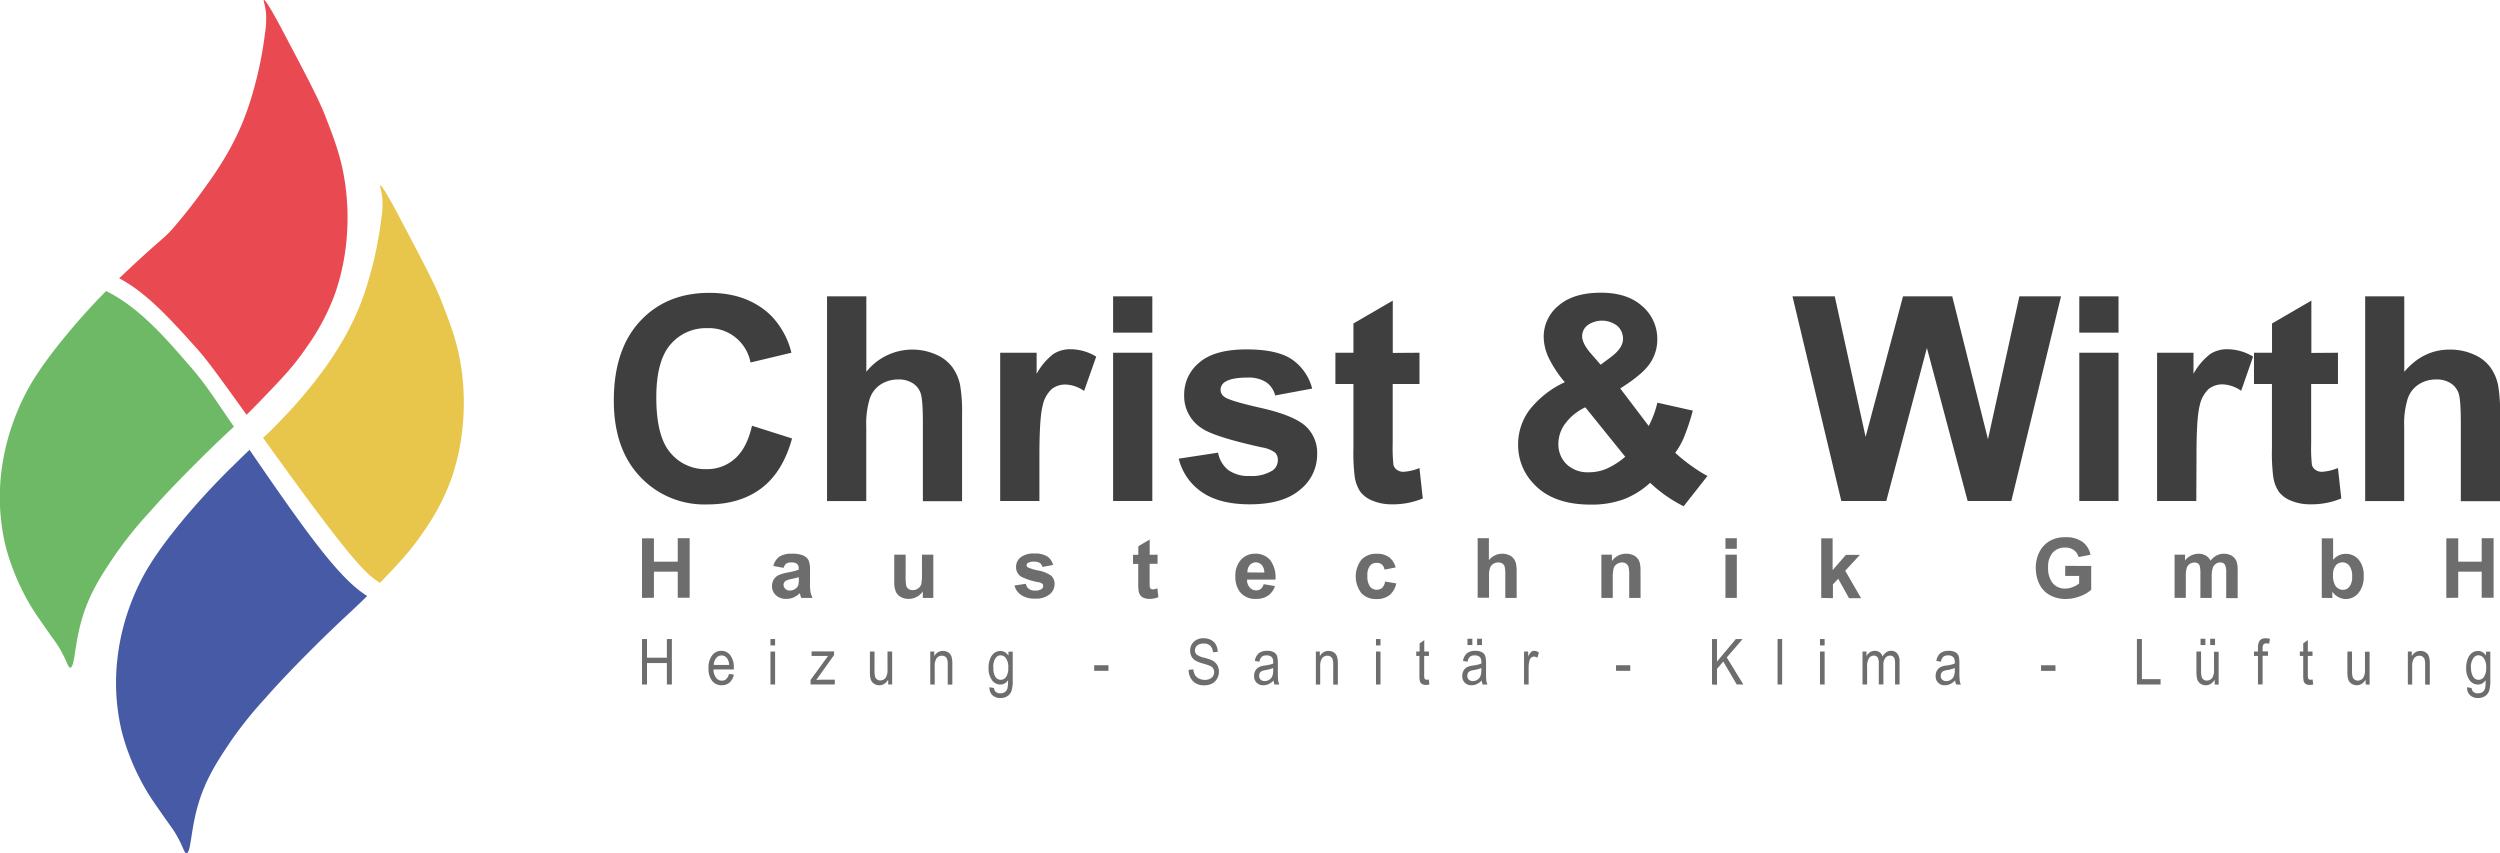 <?xml version="1.0" encoding="UTF-8"?>
<svg xmlns="http://www.w3.org/2000/svg" id="pfad" viewBox="0 0 629.66 214.9">
  <defs>
    <style>.cls-1{fill:#3f3f3f;}.cls-2{fill:#6e6d6d;}.cls-3{fill:#e8c54b;}.cls-4{fill:#475aa5;}.cls-5{fill:#e94a52;}.cls-6{fill:#6eb966;}</style>
  </defs>
  <path class="cls-1" d="M279.7,283.76l10.09,3.2q-2.31,8.43-7.71,12.53t-13.7,4.09a22.15,22.15,0,0,1-16.87-7q-6.62-7-6.61-19.18,0-12.87,6.64-20T269,250.29q9.45,0,15.36,5.59a20.29,20.29,0,0,1,5.27,9.49l-10.3,2.46a10.64,10.64,0,0,0-10.86-8.65,11.74,11.74,0,0,0-9.3,4.11q-3.57,4.13-3.57,13.33,0,9.78,3.52,13.92a11.4,11.4,0,0,0,9.14,4.15,10.45,10.45,0,0,0,7.14-2.64Q278.41,289.41,279.7,283.76Z" transform="translate(-90.3 -176.53)"></path>
  <path class="cls-1" d="M308.5,251.17v19a14.82,14.82,0,0,1,17.58-4.33,10.05,10.05,0,0,1,4.13,3.24,11.77,11.77,0,0,1,1.89,4.35,39,39,0,0,1,.51,7.42v21.91h-9.87V283c0-3.91-.19-6.4-.57-7.45a4.82,4.82,0,0,0-2-2.51,6.41,6.41,0,0,0-3.57-.94,8.18,8.18,0,0,0-4.4,1.2,6.93,6.93,0,0,0-2.83,3.6,21.79,21.79,0,0,0-.89,7.12v18.71h-9.88V251.17Z" transform="translate(-90.3 -176.53)"></path>
  <path class="cls-1" d="M352.09,302.71h-9.88V265.37h9.18v5.31a16,16,0,0,1,4.23-5,7.79,7.79,0,0,1,4.28-1.19,12.55,12.55,0,0,1,6.5,1.86L363.34,275a8.64,8.64,0,0,0-4.64-1.62,5.53,5.53,0,0,0-3.52,1.15,7.81,7.81,0,0,0-2.26,4.13q-.82,3-.83,12.51Z" transform="translate(-90.3 -176.53)"></path>
  <path class="cls-1" d="M370.65,260.31v-9.14h9.88v9.14Zm0,42.4V265.37h9.88v37.34Z" transform="translate(-90.3 -176.53)"></path>
  <path class="cls-1" d="M387.18,292.05l9.91-1.51a7.28,7.28,0,0,0,2.57,4.38,8.7,8.7,0,0,0,5.41,1.49,9.84,9.84,0,0,0,5.77-1.4,3.17,3.17,0,0,0,1.3-2.64,2.58,2.58,0,0,0-.71-1.86,7.71,7.71,0,0,0-3.3-1.3q-12-2.64-15.15-4.82a9.61,9.61,0,0,1-4.43-8.4,10.36,10.36,0,0,1,3.83-8.16c2.55-2.2,6.52-3.3,11.88-3.3q7.67,0,11.39,2.49a12.79,12.79,0,0,1,5.14,7.38l-9.32,1.73a5.75,5.75,0,0,0-2.27-3.34,8.23,8.23,0,0,0-4.76-1.16c-2.6,0-4.47.36-5.59,1.09a2.33,2.33,0,0,0-1.13,2,2.18,2.18,0,0,0,1,1.79q1.34,1,9.23,2.78t11,4.4a9.11,9.11,0,0,1,3.09,7.34,11.27,11.27,0,0,1-4.29,8.83q-4.29,3.69-12.69,3.69-7.62,0-12.07-3.09A14.25,14.25,0,0,1,387.18,292.05Z" transform="translate(-90.3 -176.53)"></path>
  <path class="cls-1" d="M447.82,265.37v7.87h-6.75v15.05a39.39,39.39,0,0,0,.19,5.33,2.23,2.23,0,0,0,.88,1.25,2.86,2.86,0,0,0,1.67.49,12.9,12.9,0,0,0,4-.95l.84,7.66a19.55,19.55,0,0,1-7.8,1.48,12.33,12.33,0,0,1-4.82-.9,7.06,7.06,0,0,1-3.15-2.32,9.15,9.15,0,0,1-1.39-3.85,48.37,48.37,0,0,1-.31-7V273.24h-4.54v-7.87h4.54V258l9.91-5.76v13.18Z" transform="translate(-90.3 -176.53)"></path>
  <path class="cls-1" d="M520.35,296.41l-6,7.63a35,35,0,0,1-8.44-5.91,21.08,21.08,0,0,1-6.64,4.15,23.55,23.55,0,0,1-8.37,1.34q-9.63,0-14.48-5.41a14,14,0,0,1-3.76-9.64,14.52,14.52,0,0,1,2.95-8.91,24.08,24.08,0,0,1,8.82-6.87,28.5,28.5,0,0,1-4-6,12.61,12.61,0,0,1-1.33-5.36,10.11,10.11,0,0,1,3.74-7.93q3.75-3.25,10.67-3.25,6.68,0,10.44,3.41a10.81,10.81,0,0,1,3.76,8.33A10.57,10.57,0,0,1,505.9,268q-1.86,2.82-7.52,6.36l7.17,9.46a24.44,24.44,0,0,0,2.18-5.87l8.93,2a55.67,55.67,0,0,1-2.32,6.94,18.91,18.91,0,0,1-2.11,3.68A39.77,39.77,0,0,0,516.5,294,32.72,32.72,0,0,0,520.35,296.41Zm-30.76-17.29a13.27,13.27,0,0,0-5.1,4.14,8.57,8.57,0,0,0-1.69,5,7,7,0,0,0,2.09,5.22,7.74,7.74,0,0,0,5.61,2,11.27,11.27,0,0,0,4.47-.91,19.69,19.69,0,0,0,4.67-3Zm3.86-10.73,2.68-2c2-1.52,2.95-3,2.95-4.53a4.32,4.32,0,0,0-1.42-3.24,6.31,6.31,0,0,0-7.55-.15,3.53,3.53,0,0,0-1.33,2.72q0,1.83,2.25,4.43Z" transform="translate(-90.3 -176.53)"></path>
  <path class="cls-1" d="M554.06,302.71l-12.3-51.54h10.65l7.77,35.4,9.42-35.4H582l9,36,7.91-36H609.4l-12.52,51.54h-11l-10.26-38.54-10.23,38.54Z" transform="translate(-90.3 -176.53)"></path>
  <path class="cls-1" d="M614,260.31v-9.14h9.88v9.14Zm0,42.4V265.37h9.88v37.34Z" transform="translate(-90.3 -176.53)"></path>
  <path class="cls-1" d="M643.47,302.71h-9.88V265.37h9.17v5.31a16,16,0,0,1,4.24-5,7.76,7.76,0,0,1,4.27-1.19,12.53,12.53,0,0,1,6.5,1.86l-3,8.61a8.7,8.7,0,0,0-4.64-1.62,5.49,5.49,0,0,0-3.52,1.15,7.81,7.81,0,0,0-2.27,4.13q-.82,3-.82,12.51Z" transform="translate(-90.3 -176.53)"></path>
  <path class="cls-1" d="M679.15,265.37v7.87H672.4v15.05a37.61,37.61,0,0,0,.19,5.33,2.19,2.19,0,0,0,.88,1.25,2.86,2.86,0,0,0,1.67.49,12.79,12.79,0,0,0,4-.95l.85,7.66a19.56,19.56,0,0,1-7.81,1.48,12.31,12.31,0,0,1-4.81-.9,7.06,7.06,0,0,1-3.15-2.32,9.15,9.15,0,0,1-1.39-3.85,48.37,48.37,0,0,1-.31-7V273.24H658v-7.87h4.54V258l9.91-5.76v13.18Z" transform="translate(-90.3 -176.53)"></path>
  <path class="cls-1" d="M695.85,251.17v19q4.78-5.6,11.42-5.59a14.59,14.59,0,0,1,6.16,1.26,10.05,10.05,0,0,1,4.13,3.24,11.79,11.79,0,0,1,1.9,4.35,39,39,0,0,1,.51,7.42v21.91h-9.88V283c0-3.91-.19-6.4-.57-7.45a4.82,4.82,0,0,0-2-2.51,6.41,6.41,0,0,0-3.57-.94,8.13,8.13,0,0,0-4.39,1.2,6.88,6.88,0,0,0-2.83,3.6,21.47,21.47,0,0,0-.9,7.12v18.71H686V251.17Z" transform="translate(-90.3 -176.53)"></path>
  <path class="cls-2" d="M252,327.12v-15h3V318H261v-5.92h3v15h-3v-6.57H255v6.57Z" transform="translate(-90.3 -176.53)"></path>
  <path class="cls-2" d="M287.67,319.55l-2.59-.47a4.1,4.1,0,0,1,1.5-2.34,5.53,5.53,0,0,1,3.18-.75,6.92,6.92,0,0,1,2.85.45,2.93,2.93,0,0,1,1.32,1.16,6.07,6.07,0,0,1,.38,2.58l0,3.36a11.83,11.83,0,0,0,.14,2.12,6.23,6.23,0,0,0,.51,1.46H292.1c-.07-.19-.17-.47-.27-.85-.05-.17-.09-.28-.11-.34a5.22,5.22,0,0,1-1.56,1.08,4.47,4.47,0,0,1-1.79.36,3.7,3.7,0,0,1-2.63-.91,3.06,3.06,0,0,1-1-2.31,3.13,3.13,0,0,1,.44-1.65,2.92,2.92,0,0,1,1.22-1.11,9.91,9.91,0,0,1,2.28-.67,16.25,16.25,0,0,0,2.78-.7v-.29a1.51,1.51,0,0,0-.41-1.19,2.45,2.45,0,0,0-1.53-.35,2.09,2.09,0,0,0-1.2.3A2.17,2.17,0,0,0,287.67,319.55Zm3.83,2.34c-.37.12-.95.27-1.74.44a5.35,5.35,0,0,0-1.56.5,1.22,1.22,0,0,0-.56,1,1.44,1.44,0,0,0,.45,1,1.58,1.58,0,0,0,1.14.44,2.43,2.43,0,0,0,1.48-.52,1.82,1.82,0,0,0,.68-.95,6,6,0,0,0,.11-1.4Z" transform="translate(-90.3 -176.53)"></path>
  <path class="cls-2" d="M322.72,327.12v-1.63a4.22,4.22,0,0,1-1.55,1.38,4.38,4.38,0,0,1-2,.5,3.88,3.88,0,0,1-2-.49,2.87,2.87,0,0,1-1.25-1.35,6,6,0,0,1-.39-2.41v-6.89h2.87v5a14.6,14.6,0,0,0,.15,2.81,1.53,1.53,0,0,0,.58.82,1.77,1.77,0,0,0,1.06.3,2.23,2.23,0,0,0,1.31-.4,2.11,2.11,0,0,0,.8-1,11.92,11.92,0,0,0,.21-2.93v-4.6h2.86v10.89Z" transform="translate(-90.3 -176.53)"></path>
  <path class="cls-2" d="M345.81,324l2.87-.44a2.13,2.13,0,0,0,.74,1.28,2.53,2.53,0,0,0,1.57.44,2.83,2.83,0,0,0,1.67-.41.94.94,0,0,0,.38-.77.77.77,0,0,0-.21-.55,2.4,2.4,0,0,0-.95-.38,15.46,15.46,0,0,1-4.39-1.4,2.81,2.81,0,0,1-1.28-2.45,3,3,0,0,1,1.11-2.38,5.16,5.16,0,0,1,3.44-1,6,6,0,0,1,3.3.72,3.73,3.73,0,0,1,1.48,2.16l-2.69.5a1.76,1.76,0,0,0-.66-1,2.43,2.43,0,0,0-1.38-.33,3,3,0,0,0-1.62.32.67.67,0,0,0-.33.58.64.64,0,0,0,.29.52,10.87,10.87,0,0,0,2.67.81,8,8,0,0,1,3.19,1.28,2.69,2.69,0,0,1,.9,2.15,3.3,3.3,0,0,1-1.24,2.57,5.48,5.48,0,0,1-3.68,1.08,6,6,0,0,1-3.5-.91A4.14,4.14,0,0,1,345.81,324Z" transform="translate(-90.3 -176.53)"></path>
  <path class="cls-2" d="M381.85,316.23v2.3h-2v4.39a10.22,10.22,0,0,0,.06,1.55.61.61,0,0,0,.25.36.81.81,0,0,0,.49.15,3.57,3.57,0,0,0,1.15-.28l.24,2.24a5.76,5.76,0,0,1-2.26.43,3.62,3.62,0,0,1-1.39-.26,2,2,0,0,1-.91-.68,2.68,2.68,0,0,1-.41-1.12,14.45,14.45,0,0,1-.09-2v-4.75h-1.31v-2.3H377v-2.16l2.87-1.68v3.84Z" transform="translate(-90.3 -176.53)"></path>
  <path class="cls-2" d="M408.57,323.66l2.85.48a4.72,4.72,0,0,1-1.73,2.4,5.1,5.1,0,0,1-3,.83,4.84,4.84,0,0,1-4.18-1.86,6.28,6.28,0,0,1-1.07-3.75,6,6,0,0,1,1.41-4.24,4.62,4.62,0,0,1,3.55-1.53,4.78,4.78,0,0,1,3.81,1.6,7.15,7.15,0,0,1,1.33,4.92h-7.16a2.92,2.92,0,0,0,.69,2,2.14,2.14,0,0,0,1.65.71,1.73,1.73,0,0,0,1.13-.37A2.32,2.32,0,0,0,408.57,323.66Zm.16-2.92a2.78,2.78,0,0,0-.64-1.9,2,2,0,0,0-3,0,2.62,2.62,0,0,0-.6,1.86Z" transform="translate(-90.3 -176.53)"></path>
  <path class="cls-2" d="M441.81,319.45,439,320a2.1,2.1,0,0,0-.65-1.28,1.92,1.92,0,0,0-1.31-.43,2.11,2.11,0,0,0-1.7.75,3.77,3.77,0,0,0-.64,2.48,4.44,4.44,0,0,0,.65,2.74,2.12,2.12,0,0,0,1.73.8,1.94,1.94,0,0,0,1.34-.47,2.81,2.81,0,0,0,.73-1.6l2.81.48a5,5,0,0,1-1.68,2.94,5.14,5.14,0,0,1-3.33,1,4.91,4.91,0,0,1-3.78-1.51,6.92,6.92,0,0,1,0-8.37A5,5,0,0,1,437,316a5.18,5.18,0,0,1,3.14.85A4.73,4.73,0,0,1,441.81,319.45Z" transform="translate(-90.3 -176.53)"></path>
  <path class="cls-2" d="M465.3,312.09v5.53a4.29,4.29,0,0,1,5.09-1.27,3,3,0,0,1,1.2.95,3.37,3.37,0,0,1,.55,1.27,11.25,11.25,0,0,1,.15,2.16v6.39h-2.86v-5.75a8.31,8.31,0,0,0-.17-2.17,1.4,1.4,0,0,0-.57-.74,1.86,1.86,0,0,0-1-.27,2.41,2.41,0,0,0-1.28.35,2,2,0,0,0-.82,1,6.42,6.42,0,0,0-.26,2.08v5.45h-2.86v-15Z" transform="translate(-90.3 -176.53)"></path>
  <path class="cls-2" d="M503.5,327.12h-2.86v-5.56a8.84,8.84,0,0,0-.18-2.28,1.69,1.69,0,0,0-.6-.8,1.72,1.72,0,0,0-1-.29,2.33,2.33,0,0,0-1.34.41,2.11,2.11,0,0,0-.81,1.09,9.8,9.8,0,0,0-.21,2.5v4.93h-2.87V316.23h2.66v1.6a4.33,4.33,0,0,1,3.57-1.84,4.27,4.27,0,0,1,1.73.34,2.88,2.88,0,0,1,1.18.88,3,3,0,0,1,.56,1.21,8.65,8.65,0,0,1,.16,1.93Z" transform="translate(-90.3 -176.53)"></path>
  <path class="cls-2" d="M524.88,314.75v-2.66h2.86v2.66Zm0,12.37V316.23h2.86v10.89Z" transform="translate(-90.3 -176.53)"></path>
  <path class="cls-2" d="M549,327.12v-15h2.87v8l3.34-3.84h3.53l-3.7,4,4,6.91H556l-2.72-4.89-1.33,1.4v3.49Z" transform="translate(-90.3 -176.53)"></path>
  <path class="cls-2" d="M610.45,321.59v-2.53H617v6a8.05,8.05,0,0,1-2.75,1.62,9.9,9.9,0,0,1-3.64.71,8.11,8.11,0,0,1-4.08-1,6.31,6.31,0,0,1-2.62-2.83,9.26,9.26,0,0,1-.87-4,8.73,8.73,0,0,1,1-4.17,6.63,6.63,0,0,1,2.87-2.8,7.61,7.61,0,0,1,3.57-.75,7,7,0,0,1,4.34,1.18,5.3,5.3,0,0,1,2,3.24l-3,.57a3.2,3.2,0,0,0-1.19-1.75,3.53,3.53,0,0,0-2.17-.64,4.07,4.07,0,0,0-3.14,1.26,5.32,5.32,0,0,0-1.17,3.74,6,6,0,0,0,1.18,4,3.94,3.94,0,0,0,3.1,1.33,5.17,5.17,0,0,0,1.9-.37,6.34,6.34,0,0,0,1.63-.91v-1.91Z" transform="translate(-90.3 -176.53)"></path>
  <path class="cls-2" d="M638,316.23h2.63v1.49A4.23,4.23,0,0,1,644,316a3.59,3.59,0,0,1,1.81.43,3.27,3.27,0,0,1,1.25,1.3,4.86,4.86,0,0,1,1.54-1.3,3.7,3.7,0,0,1,1.76-.43,3.94,3.94,0,0,1,2,.48,3.06,3.06,0,0,1,1.24,1.43,6.47,6.47,0,0,1,.29,2.26v7H651V320.9a4.65,4.65,0,0,0-.3-2.1,1.34,1.34,0,0,0-1.22-.61,1.91,1.91,0,0,0-1.13.37,2,2,0,0,0-.76,1.08,7.7,7.7,0,0,0-.24,2.25v5.23H644.5v-6a8.49,8.49,0,0,0-.15-2,1.28,1.28,0,0,0-.47-.68,1.52,1.52,0,0,0-.87-.23,2.06,2.06,0,0,0-1.19.36,1.91,1.91,0,0,0-.76,1,7.55,7.55,0,0,0-.23,2.25v5.29H638Z" transform="translate(-90.3 -176.53)"></path>
  <path class="cls-2" d="M675.07,327.12v-15h2.86v5.41a4.05,4.05,0,0,1,3.14-1.51,4.2,4.2,0,0,1,3.27,1.44,6,6,0,0,1,1.29,4.13,6.32,6.32,0,0,1-1.32,4.3,4.08,4.08,0,0,1-3.2,1.51,4,4,0,0,1-1.83-.47,4.4,4.4,0,0,1-1.55-1.38v1.6Zm2.84-5.68a4.67,4.67,0,0,0,.53,2.5,2.27,2.27,0,0,0,2,1.15,2,2,0,0,0,1.61-.81,4,4,0,0,0,.67-2.57A4.25,4.25,0,0,0,682,319a2.1,2.1,0,0,0-1.72-.83,2.13,2.13,0,0,0-1.71.81A3.66,3.66,0,0,0,677.91,321.44Z" transform="translate(-90.3 -176.53)"></path>
  <path class="cls-2" d="M706.44,327.12v-15h3V318h5.91v-5.92h3v15h-3v-6.57h-5.91v6.57Z" transform="translate(-90.3 -176.53)"></path>
  <path class="cls-2" d="M252,348.93V337.48h1.26v4.7h5v-4.7h1.26v11.45h-1.26v-5.4h-5v5.4Z" transform="translate(-90.3 -176.53)"></path>
  <path class="cls-2" d="M273.93,346.26l1.2.18a3.57,3.57,0,0,1-1.09,2,2.9,2.9,0,0,1-2,.68,3,3,0,0,1-2.38-1.1,4.83,4.83,0,0,1-.91-3.17,5.13,5.13,0,0,1,.92-3.28,2.85,2.85,0,0,1,2.32-1.12,2.8,2.8,0,0,1,2.24,1.1,5.06,5.06,0,0,1,.89,3.22v.37H270a3.5,3.5,0,0,0,.66,2.11,1.78,1.78,0,0,0,1.42.71C273,348,273.58,347.39,273.93,346.26ZM270.08,344h3.86a3.16,3.16,0,0,0-.47-1.6,1.71,1.71,0,0,0-2.78-.13A2.79,2.79,0,0,0,270.08,344Z" transform="translate(-90.3 -176.53)"></path>
  <path class="cls-2" d="M284.35,339.09v-1.61h1.17v1.61Zm0,9.84v-8.3h1.17v8.3Z" transform="translate(-90.3 -176.53)"></path>
  <path class="cls-2" d="M294.45,348.93v-1.14l4.4-6.06c-.5,0-.94,0-1.32,0h-2.82v-1.14h5.66v.93l-3.76,5.27-.72,1c.52-.05,1-.07,1.48-.07h3.19v1.21Z" transform="translate(-90.3 -176.53)"></path>
  <path class="cls-2" d="M314,348.93v-1.22a3,3,0,0,1-1,1.06,2.27,2.27,0,0,1-1.24.35,2.24,2.24,0,0,1-1.39-.44,2.06,2.06,0,0,1-.78-1.09,6.79,6.79,0,0,1-.19-1.82v-5.14h1.16v4.6a6.9,6.9,0,0,0,.14,1.72,1.22,1.22,0,0,0,.48.69,1.3,1.3,0,0,0,.81.27,1.7,1.7,0,0,0,1.38-.68,3.7,3.7,0,0,0,.46-2.15v-4.45H315v8.3Z" transform="translate(-90.3 -176.53)"></path>
  <path class="cls-2" d="M324.6,348.93v-8.3h1v1.17a2.89,2.89,0,0,1,.93-1,2.6,2.6,0,0,1,2.29-.12,2,2,0,0,1,.76.56,2.1,2.1,0,0,1,.43.9,7.17,7.17,0,0,1,.15,1.71v5.1H329v-5.05a4,4,0,0,0-.16-1.34,1.3,1.3,0,0,0-.49-.65,1.33,1.33,0,0,0-.79-.23,1.64,1.64,0,0,0-1.34.61,3.47,3.47,0,0,0-.5,2.12v4.54Z" transform="translate(-90.3 -176.53)"></path>
  <path class="cls-2" d="M339.51,349.62l1.15.2a1.41,1.41,0,0,0,.47,1,1.71,1.71,0,0,0,1.11.33,1.91,1.91,0,0,0,1.22-.36,1.84,1.84,0,0,0,.62-1.08,9.94,9.94,0,0,0,.11-1.85,2.73,2.73,0,0,1-.86.81,2.11,2.11,0,0,1-1.05.27,2.52,2.52,0,0,1-2.06-1,5,5,0,0,1-.94-3.18,6,6,0,0,1,.42-2.34,3.25,3.25,0,0,1,1.08-1.47,2.58,2.58,0,0,1,1.5-.46,2.15,2.15,0,0,1,1.12.29,2.86,2.86,0,0,1,.89.88v-1h1.08v7.17a8.39,8.39,0,0,1-.32,2.74,2.62,2.62,0,0,1-1,1.28,3.05,3.05,0,0,1-1.73.48,2.84,2.84,0,0,1-2.07-.71A2.6,2.6,0,0,1,339.51,349.62Zm1-5A4.15,4.15,0,0,0,341,347a1.62,1.62,0,0,0,1.35.75,1.65,1.65,0,0,0,1.35-.73,3.92,3.92,0,0,0,.55-2.34,3.86,3.86,0,0,0-.57-2.33,1.69,1.69,0,0,0-1.39-.77,1.56,1.56,0,0,0-1.28.77A3.8,3.8,0,0,0,340.48,344.63Z" transform="translate(-90.3 -176.53)"></path>
  <path class="cls-2" d="M365.89,345.49v-1.41h3.59v1.41Z" transform="translate(-90.3 -176.53)"></path>
  <path class="cls-2" d="M389.68,345.24l1.19-.12a3.37,3.37,0,0,0,.44,1.47,2.42,2.42,0,0,0,1,.85,3.11,3.11,0,0,0,1.41.32,2.58,2.58,0,0,0,1.75-.54,1.78,1.78,0,0,0,.63-1.41,1.73,1.73,0,0,0-.23-.89,1.71,1.71,0,0,0-.68-.62,14.11,14.11,0,0,0-2-.68,7.08,7.08,0,0,1-1.92-.79,2.7,2.7,0,0,1-.89-1,2.88,2.88,0,0,1-.32-1.39,3,3,0,0,1,.91-2.27,3.39,3.39,0,0,1,2.46-.89,3.93,3.93,0,0,1,1.86.42,2.91,2.91,0,0,1,1.24,1.19,3.86,3.86,0,0,1,.47,1.82l-1.21.1a2.47,2.47,0,0,0-.68-1.65,2.32,2.32,0,0,0-1.64-.54,2.49,2.49,0,0,0-1.63.47,1.52,1.52,0,0,0-.57,1.22,1.37,1.37,0,0,0,.42,1.08,4.79,4.79,0,0,0,1.85.78,13.23,13.23,0,0,1,2,.66,3.18,3.18,0,0,1,1.31,1.16,3.1,3.1,0,0,1,.45,1.7,3.49,3.49,0,0,1-.47,1.79,3.13,3.13,0,0,1-1.27,1.23,4.18,4.18,0,0,1-1.94.42,3.8,3.8,0,0,1-2.82-1A4,4,0,0,1,389.68,345.24Z" transform="translate(-90.3 -176.53)"></path>
  <path class="cls-2" d="M411.07,347.91a4.31,4.31,0,0,1-1.22.9,3,3,0,0,1-1.32.31,2.22,2.22,0,0,1-2.37-2.37,2.52,2.52,0,0,1,.31-1.27,2.22,2.22,0,0,1,.82-.87,4.39,4.39,0,0,1,1.59-.46,9.07,9.07,0,0,0,2.09-.49v-.36a1.78,1.78,0,0,0-.31-1.2,1.7,1.7,0,0,0-1.34-.5,1.85,1.85,0,0,0-1.22.34,2.18,2.18,0,0,0-.6,1.25l-1.15-.19a3.19,3.19,0,0,1,1-1.95,3.35,3.35,0,0,1,2.14-.6,3.09,3.09,0,0,1,1.71.4,1.76,1.76,0,0,1,.78,1,6.92,6.92,0,0,1,.17,1.74v1.87a24.14,24.14,0,0,0,.07,2.48,3.6,3.6,0,0,0,.3,1h-1.22A3.32,3.32,0,0,1,411.07,347.91Zm-.1-3.14a8,8,0,0,1-1.91.53,3.74,3.74,0,0,0-1,.28,1.13,1.13,0,0,0-.46.46,1.33,1.33,0,0,0-.16.67,1.24,1.24,0,0,0,.37,1,1.44,1.44,0,0,0,1,.36,2.13,2.13,0,0,0,1.14-.32,2.06,2.06,0,0,0,.77-.86,3.78,3.78,0,0,0,.25-1.56Z" transform="translate(-90.3 -176.53)"></path>
  <path class="cls-2" d="M421.72,348.93v-8.3h1v1.17a2.72,2.72,0,0,1,.93-1,2.43,2.43,0,0,1,1.27-.33,2.48,2.48,0,0,1,1,.21,2,2,0,0,1,.76.56,2.22,2.22,0,0,1,.43.9,7.17,7.17,0,0,1,.15,1.71v5.1h-1.17v-5.05a4,4,0,0,0-.16-1.34,1.32,1.32,0,0,0-.5-.65,1.28,1.28,0,0,0-.78-.23,1.64,1.64,0,0,0-1.34.61,3.47,3.47,0,0,0-.5,2.12v4.54Z" transform="translate(-90.3 -176.53)"></path>
  <path class="cls-2" d="M436.86,339.09v-1.61H438v1.61Zm0,9.84v-8.3H438v8.3Z" transform="translate(-90.3 -176.53)"></path>
  <path class="cls-2" d="M450.16,347.67l.16,1.24a3.22,3.22,0,0,1-.87.13,1.81,1.81,0,0,1-1-.24,1.21,1.21,0,0,1-.51-.65,6.39,6.39,0,0,1-.14-1.65v-4.77H447v-1.1h.85v-2.05l1.17-.85v2.9h1.18v1.1H449v4.85a2.26,2.26,0,0,0,.1.87.6.6,0,0,0,.57.28A2.86,2.86,0,0,0,450.16,347.67Z" transform="translate(-90.3 -176.53)"></path>
  <path class="cls-2" d="M463.5,347.91a4.31,4.31,0,0,1-1.22.9,2.94,2.94,0,0,1-1.32.31,2.22,2.22,0,0,1-2.37-2.37,2.62,2.62,0,0,1,.31-1.27,2.22,2.22,0,0,1,.82-.87,4.39,4.39,0,0,1,1.59-.46,9.07,9.07,0,0,0,2.09-.49v-.36a1.78,1.78,0,0,0-.31-1.2,1.7,1.7,0,0,0-1.34-.5,1.85,1.85,0,0,0-1.22.34,2.18,2.18,0,0,0-.6,1.25l-1.15-.19a3.19,3.19,0,0,1,1-1.95,3.36,3.36,0,0,1,2.15-.6,3.08,3.08,0,0,1,1.7.4,1.72,1.72,0,0,1,.78,1,6.92,6.92,0,0,1,.17,1.74v1.87a24.14,24.14,0,0,0,.07,2.48,3.6,3.6,0,0,0,.3,1h-1.22A3.64,3.64,0,0,1,463.5,347.91Zm-.1-3.14a7.87,7.87,0,0,1-1.91.53,3.85,3.85,0,0,0-1,.28,1.13,1.13,0,0,0-.46.46,1.44,1.44,0,0,0-.16.67,1.24,1.24,0,0,0,.37,1,1.45,1.45,0,0,0,1,.36,2.12,2.12,0,0,0,1.13-.32,2,2,0,0,0,.77-.86,3.78,3.78,0,0,0,.25-1.56ZM459.9,339v-1.6h1.23V339Zm2.43,0v-1.6h1.22V339Z" transform="translate(-90.3 -176.53)"></path>
  <path class="cls-2" d="M474.15,348.93v-8.3h1.05v1.26a3.66,3.66,0,0,1,.74-1.16,1.15,1.15,0,0,1,.76-.28,2,2,0,0,1,1.2.45l-.4,1.3a1.49,1.49,0,0,0-.85-.3,1,1,0,0,0-.68.26,1.37,1.37,0,0,0-.43.72,6.25,6.25,0,0,0-.23,1.71v4.34Z" transform="translate(-90.3 -176.53)"></path>
  <path class="cls-2" d="M497.32,345.49v-1.41h3.59v1.41Z" transform="translate(-90.3 -176.53)"></path>
  <path class="cls-2" d="M521.49,348.93V337.48h1.26v5.68l4.74-5.68h1.72l-4,4.64,4.18,6.81h-1.67l-3.39-5.79L522.75,345v4Z" transform="translate(-90.3 -176.53)"></path>
  <path class="cls-2" d="M538,348.93V337.48h1.16v11.45Z" transform="translate(-90.3 -176.53)"></path>
  <path class="cls-2" d="M548.69,339.09v-1.61h1.17v1.61Zm0,9.84v-8.3h1.17v8.3Z" transform="translate(-90.3 -176.53)"></path>
  <path class="cls-2" d="M559.4,348.93v-8.3h1v1.16a2.65,2.65,0,0,1,.9-1,2.17,2.17,0,0,1,1.19-.34,2.09,2.09,0,0,1,1.24.36,2,2,0,0,1,.71,1.08,3.29,3.29,0,0,1,.95-1.08,2.11,2.11,0,0,1,1.19-.36,2,2,0,0,1,1.57.66,3.16,3.16,0,0,1,.58,2.12v5.7H567.6V343.7a4.19,4.19,0,0,0-.13-1.27,1.18,1.18,0,0,0-.43-.57,1.12,1.12,0,0,0-.66-.2,1.5,1.5,0,0,0-1.24.59,2.91,2.91,0,0,0-.48,1.85v4.83H563.5v-5.4a2.48,2.48,0,0,0-.32-1.45,1.06,1.06,0,0,0-.89-.42,1.48,1.48,0,0,0-1.26.63,4.18,4.18,0,0,0-.47,2.33v4.31Z" transform="translate(-90.3 -176.53)"></path>
  <path class="cls-2" d="M582.72,347.91a4.31,4.31,0,0,1-1.22.9,2.91,2.91,0,0,1-1.32.31,2.21,2.21,0,0,1-2.36-2.37,2.62,2.62,0,0,1,.3-1.27,2.24,2.24,0,0,1,.83-.87,4.33,4.33,0,0,1,1.58-.46,9.18,9.18,0,0,0,2.1-.49v-.36a1.84,1.84,0,0,0-.31-1.2,1.7,1.7,0,0,0-1.34-.5,1.86,1.86,0,0,0-1.23.34,2.18,2.18,0,0,0-.59,1.25L578,343a3.14,3.14,0,0,1,1-1.95,3.38,3.38,0,0,1,2.15-.6,3.14,3.14,0,0,1,1.71.4,1.76,1.76,0,0,1,.78,1,7,7,0,0,1,.16,1.74v1.87a23,23,0,0,0,.08,2.48,3.94,3.94,0,0,0,.29,1H583A3.64,3.64,0,0,1,582.72,347.91Zm-.09-3.14a8.16,8.16,0,0,1-1.91.53,3.84,3.84,0,0,0-1,.28,1.17,1.17,0,0,0-.45.46,1.33,1.33,0,0,0-.16.67,1.24,1.24,0,0,0,.37,1,1.42,1.42,0,0,0,1,.36,2.13,2.13,0,0,0,1.14-.32,2,2,0,0,0,.76-.86,3.76,3.76,0,0,0,.26-1.56Z" transform="translate(-90.3 -176.53)"></path>
  <path class="cls-2" d="M604.37,345.49v-1.41H608v1.41Z" transform="translate(-90.3 -176.53)"></path>
  <path class="cls-2" d="M628.51,348.93V337.48h1.26v10.1h4.7v1.35Z" transform="translate(-90.3 -176.53)"></path>
  <path class="cls-2" d="M648.1,348.93v-1.22a3,3,0,0,1-1,1.06,2.24,2.24,0,0,1-1.23.35,2.27,2.27,0,0,1-1.4-.44,2,2,0,0,1-.77-1.09,6.73,6.73,0,0,1-.2-1.82v-5.14h1.17v4.6a7.06,7.06,0,0,0,.13,1.72,1.34,1.34,0,0,0,1.29,1,1.7,1.7,0,0,0,1.38-.68,3.62,3.62,0,0,0,.46-2.15v-4.45h1.17v8.3ZM644.54,339v-1.6h1.22V339Zm2.43,0v-1.6h1.22V339Z" transform="translate(-90.3 -176.53)"></path>
  <path class="cls-2" d="M659,348.93v-7.2h-1v-1.1h1v-.88a3.85,3.85,0,0,1,.21-1.46,1.56,1.56,0,0,1,.63-.75,2.07,2.07,0,0,1,1.07-.26,4.52,4.52,0,0,1,1.1.15l-.17,1.22a3.57,3.57,0,0,0-.69-.08.93.93,0,0,0-.75.27,1.67,1.67,0,0,0-.23,1v.76h1.35v1.1h-1.35v7.2Z" transform="translate(-90.3 -176.53)"></path>
  <path class="cls-2" d="M672.76,347.67l.16,1.24a3.22,3.22,0,0,1-.87.13,1.75,1.75,0,0,1-1-.24,1.28,1.28,0,0,1-.52-.65,6.54,6.54,0,0,1-.13-1.65v-4.77h-.86v-1.1h.86v-2.05l1.16-.85v2.9h1.18v1.1h-1.18v4.85a2.49,2.49,0,0,0,.1.87.61.61,0,0,0,.57.28A2.86,2.86,0,0,0,672.76,347.67Z" transform="translate(-90.3 -176.53)"></path>
  <path class="cls-2" d="M686.12,348.93v-1.22a2.91,2.91,0,0,1-1,1.06,2.39,2.39,0,0,1-2.63-.09,2.06,2.06,0,0,1-.78-1.09,6.79,6.79,0,0,1-.19-1.82v-5.14h1.17v4.6a7.06,7.06,0,0,0,.13,1.72,1.34,1.34,0,0,0,1.29,1,1.7,1.7,0,0,0,1.38-.68,3.7,3.7,0,0,0,.46-2.15v-4.45h1.17v8.3Z" transform="translate(-90.3 -176.53)"></path>
  <path class="cls-2" d="M696.75,348.93v-8.3h1v1.17a2.83,2.83,0,0,1,.94-1,2.37,2.37,0,0,1,1.26-.33,2.53,2.53,0,0,1,1,.21,2.18,2.18,0,0,1,.76.56,2.36,2.36,0,0,1,.43.9,7.87,7.87,0,0,1,.14,1.71v5.1h-1.17v-5.05a4.34,4.34,0,0,0-.15-1.34,1.38,1.38,0,0,0-.5-.65,1.33,1.33,0,0,0-.78-.23,1.63,1.63,0,0,0-1.34.61,3.4,3.4,0,0,0-.5,2.12v4.54Z" transform="translate(-90.3 -176.53)"></path>
  <path class="cls-2" d="M711.67,349.62l1.14.2a1.38,1.38,0,0,0,.48,1,1.66,1.66,0,0,0,1.1.33,2,2,0,0,0,1.23-.36,1.9,1.9,0,0,0,.62-1.08,10.25,10.25,0,0,0,.1-1.85,2.63,2.63,0,0,1-.86.81,2.08,2.08,0,0,1-1.05.27,2.52,2.52,0,0,1-2.06-1,5,5,0,0,1-.93-3.18,6,6,0,0,1,.41-2.34,3.33,3.33,0,0,1,1.08-1.47,2.59,2.59,0,0,1,1.51-.46,2.12,2.12,0,0,1,1.11.29,2.76,2.76,0,0,1,.89.88v-1h1.08v7.17a8.46,8.46,0,0,1-.31,2.74,2.68,2.68,0,0,1-1,1.28,3.09,3.09,0,0,1-1.74.48,2.81,2.81,0,0,1-2.06-.71A2.53,2.53,0,0,1,711.67,349.62Zm1-5a4.15,4.15,0,0,0,.55,2.39,1.6,1.6,0,0,0,2.7,0,3.91,3.91,0,0,0,.56-2.34,3.79,3.79,0,0,0-.58-2.33,1.69,1.69,0,0,0-1.39-.77,1.58,1.58,0,0,0-1.28.77A3.8,3.8,0,0,0,712.63,344.63Z" transform="translate(-90.3 -176.53)"></path>
  <path class="cls-3" d="M206.9,283.05a57.25,57.25,0,0,1-2.81,13.75,56.22,56.22,0,0,1-7.31,13.92c-3.1,4.55-5.75,7.38-10.77,12.61l-.45-.29c-3.2-2.06-7-5.55-29-36.23,1.21-1.11,2.54-2.39,4.61-4.56a116.76,116.76,0,0,0,10.65-12.61,82.68,82.68,0,0,0,4.73-7.21,70.72,70.72,0,0,0,3.79-7.5,67.67,67.67,0,0,0,3-8.62,88.7,88.7,0,0,0,2.17-9.25c.09-.45.48-2.54.82-5.32a23.08,23.08,0,0,0,.27-5.18c-.21-2.08-.74-3.23-.54-3.32.49-.23,4,6.39,4.18,6.73,6.39,12.1,9.59,18.15,11.23,22.37,2.47,6.34,4.29,11.11,5.17,18A60.32,60.32,0,0,1,206.9,283.05Z" transform="translate(-90.3 -176.53)"></path>
  <path class="cls-4" d="M182.78,326.63c-4.17,4.16-6.06,5.56-13.54,13-7.18,7.15-10.64,11.07-12.13,12.77a99.29,99.29,0,0,0-8.77,10.94c-3.19,4.77-6.4,9.56-8.3,16.41-1.74,6.27-1.66,11.64-2.78,11.68-.57,0-.7-1.38-2.46-4.47-.91-1.61-1.31-2-3.63-5.33-1.77-2.53-2.65-3.8-3.48-5.14a56.91,56.91,0,0,1-4.76-9.63,52,52,0,0,1-2.1-6.67,52.94,52.94,0,0,1-1-17.37,56.94,56.94,0,0,1,2.3-11.08,60,60,0,0,1,3.41-8.48c1.32-2.67,3.62-6.86,9.61-14.27a178.13,178.13,0,0,1,13.88-15.16c1.75-1.73,3.05-3,4.12-4C167.77,311.16,175.88,322.4,182.78,326.63Z" transform="translate(-90.3 -176.53)"></path>
  <path class="cls-5" d="M177.63,236.35a57.25,57.25,0,0,1-2.81,13.75A55.88,55.88,0,0,1,167.51,264c-3.18,4.67-5.89,7.52-11.17,13-1.58,1.64-2.82,2.9-3.94,4-8-11.16-10.41-14.36-12.75-16.94-6.46-7.18-12.46-13.84-19.35-17.44.41-.38,1-.89,1.78-1.67,9.07-8.51,9.43-8.24,11.8-10.93a138.64,138.64,0,0,0,8.64-11.11,85.14,85.14,0,0,0,4.73-7.21,71.74,71.74,0,0,0,3.8-7.5,71,71,0,0,0,3-8.62,94.25,94.25,0,0,0,2.17-9.25c.08-.45.47-2.54.81-5.32a23.08,23.08,0,0,0,.27-5.18c-.21-2.08-.74-3.23-.54-3.32.49-.23,4,6.4,4.18,6.73,6.39,12.1,9.59,18.15,11.23,22.38,2.47,6.33,4.29,11.1,5.17,18A60.32,60.32,0,0,1,177.63,236.35Z" transform="translate(-90.3 -176.53)"></path>
  <path class="cls-6" d="M149.22,284c-2.19,2-4.67,4.33-9.25,8.89-7.17,7.15-10.64,11.07-12.13,12.77a99.53,99.53,0,0,0-8.77,10.95c-3.19,4.76-6.4,9.55-8.3,16.4-1.74,6.27-1.66,11.64-2.78,11.68-.57,0-.7-1.38-2.46-4.47-.91-1.61-1.31-2-3.63-5.33-1.77-2.53-2.65-3.8-3.48-5.14a56.91,56.91,0,0,1-4.76-9.63,52,52,0,0,1-2.1-6.67,52.94,52.94,0,0,1-1-17.37A56.94,56.94,0,0,1,92.9,285a60,60,0,0,1,3.41-8.48c1.32-2.67,3.62-6.86,9.61-14.27,4.31-5.33,8.26-9.55,11.1-12.42,8.18,4,14.85,11.68,20.83,18.58,4,4.57,5.87,7.54,10.68,14.59Z" transform="translate(-90.3 -176.53)"></path>
</svg>
